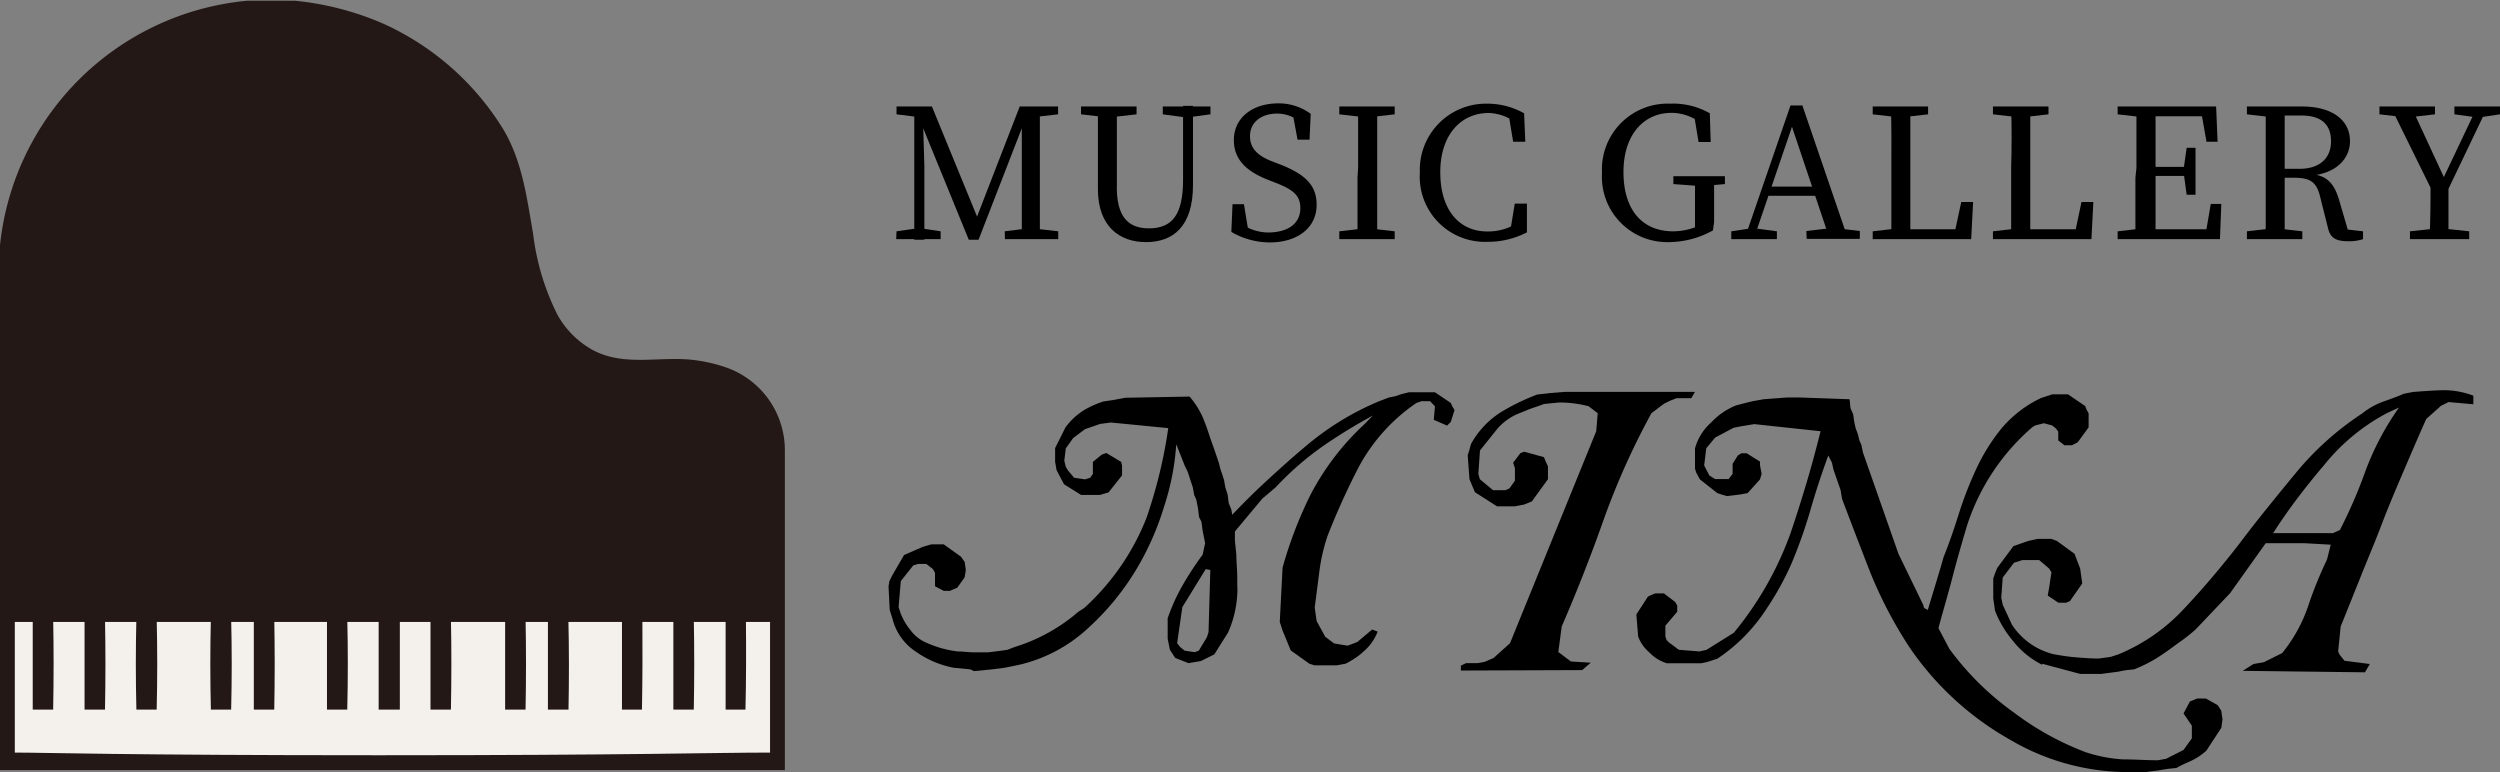 <svg xmlns="http://www.w3.org/2000/svg" width="168.82" height="52.13" viewBox="0 0 168.82 52.13"><rect x="0" y="0" width="168.82" height="52.13" fill="#808080" stroke="none"/><defs><style>.cls-1{fill:#231815;}.cls-2{fill:#f4f1ed;}</style></defs><title>h_logo</title><g id="レイヤー_2" data-name="レイヤー 2"><g id="ヘッダー"><path d="M64.39,45.09l0,0A6.57,6.57,0,0,1,61.84,44a3.72,3.72,0,0,1-1.57-2.21l-.19-.6L60,39.59l.06-.35.19-.38.8-1.38,1.26-.55.58-.17h.84l1.16.83.25.35.08.55-.08.5-.5.7-.25.1-.24.11h-.42l-.59-.31v-.91L63,38.43l-.45-.35H62l-.33.1-.84,1.06L60.68,41l.15.45a4.23,4.23,0,0,0,.66,1.11,2.58,2.58,0,0,0,1.09.85,7.06,7.06,0,0,0,2.1.58c.33,0,.67.05,1,.06l1.06,0,.8-.1.49-.07.46-.18a11.94,11.94,0,0,0,4.33-2.39l.39-.25A16.25,16.25,0,0,0,77.41,35a32.74,32.74,0,0,0,1.48-6.09L75,28.53l-.72.1-.43.15-.58.2-.8.6-.5.7-.1.83.1.41.15.25.41.49.74.11.35-.11L73.8,32v-.81l.6-.49.31-.11,1,.6.06.25v.66l-.91,1.15-.58.17H73l-1.15-.72-.5-.95-.1-.56v-.93l.7-1.4a4.55,4.55,0,0,1,1.26-1.17,6.48,6.48,0,0,1,1.3-.58l.68-.1.8-.15,4.34-.08a5.67,5.67,0,0,1,.88,1.38,14.48,14.48,0,0,1,.5,1.38l.25.7.2.58.15.45.1.4.14.41.11.35.08.47.16.5.07.56.18.45.06.35c.8-.84,1.61-1.64,2.44-2.4s1.65-1.5,2.49-2.2a18.87,18.87,0,0,1,5-3.07l.66-.25.4-.08.45-.15.49-.12H96.9l1.07.72.1.23.15.25-.25.8-.25.25-.9-.39.08-.91-.33-.35H96l-.35.12a12.22,12.22,0,0,0-3.9,4.33,48.86,48.86,0,0,0-2.1,4.64,12.41,12.41,0,0,0-.56,2.44l-.31,2.41.13.91L89.49,43l.6.45.91.15.41-.15.25-.1,1-.84.37.14A3.32,3.32,0,0,1,92.07,44a3.83,3.83,0,0,1-.62.48,5.21,5.21,0,0,1-.59.34l-.6.11H88.77l-.35-.11-1.26-.9-.55-1.34L86.42,42l.19-3.67a28,28,0,0,1,1.87-4.89,17.58,17.58,0,0,1,3.65-4.79l.58-.59a36.17,36.17,0,0,0-3.28,2,20.4,20.4,0,0,0-3.28,2.84l-.68.58-.22.18-1.86,2.23v.6l.1,1c0,.51.06,1,.06,1.55v.52a3.48,3.48,0,0,1,0,.55,7.26,7.26,0,0,1-.62,2.6L82,44.19l-.91.45-.83.14-.9-.35L79,43.88l-.15-.75V41.75a13,13,0,0,1,1-2.21,20.65,20.65,0,0,1,1.36-2.08l.17-.78-.17-.85-.08-.6-.16-.31-.07-.59-.12-.6-.14-.31-.09-.5-.35-1.07L80,31.44,79.43,30a17,17,0,0,1-.8,4.14,19,19,0,0,1-2,4.48,17.63,17.63,0,0,1-3.21,3.85A10.26,10.26,0,0,1,69,44.85l-.55.12-.6.12L67,45.2l-1.23.12-.25-.12ZM80,43.94l.68.1.27-.1.55-.91.11-.35.12-4.19-.31-.06L79.84,41l-.35,2.43.19.25Z"/><path d="M98.65,45.28l0,0v-.33l.35-.17h.78l.46-.08.62-.27,1.11-1,5.82-14.31.1-1.22-.62-.47a7.87,7.87,0,0,0-1-.19,7.1,7.1,0,0,0-1-.06l-1,.1-.47.17c-.22.07-.45.15-.67.24l-.69.28a3.82,3.82,0,0,0-1.34,1l-1.16,1.45L99.83,32l.1.36.89.74h.84l.27-.12.37-.52v-.84l-.12-.38.49-.64.25-.1,1.34.37.15.37.12.25v.87l-1.09,1.5-.52.21-.62.12h-1.21l-1.49-.95-.37-.88-.12-1.61.12-.39.1-.37a5.92,5.92,0,0,1,2.11-2.21,15,15,0,0,1,2.37-1.14l.88-.1,1-.08h8.77l-.25.43h-1l-.43.17-.41.2-.85.64a50,50,0,0,0-3.22,7.17c-.84,2.38-1.78,4.79-2.84,7.23l-.23,1.73.85.64,1.34.08-.58.5Z"/><path d="M143.26,52.13A15.71,15.71,0,0,1,135.82,50a20.23,20.23,0,0,1-6.89-6.31,29.12,29.12,0,0,1-2.62-5q-.94-2.41-1.92-5l-.1-.6-.48-1.38-.1-.46-.25-.49c-.2.55-.4,1.11-.59,1.69s-.38,1.18-.56,1.8A33.65,33.65,0,0,1,121,38a18.46,18.46,0,0,1-.89,1.78c-.33.59-.69,1.15-1.07,1.7a11.55,11.55,0,0,1-3.07,3l-.71.23-.39.08h-2.31a2.76,2.76,0,0,1-1.19-.74,2.59,2.59,0,0,1-.75-1.07l-.12-1.49.78-1.2.25-.12.25-.1h.58l.76.58.14.24v.42l-.8.94v.73l.08.24.17.17.66.49,1.4.11.47-.11,1.84-1.15a22.47,22.47,0,0,0,3.84-6.75c.38-1.12.74-2.26,1.08-3.4s.65-2.3.94-3.46l-4.48-.48-.91.15-.49.1-1.24.66-.6.72-.14,1.16.35.68.39.24h.91L117,32v-.68l.35-.56.24-.15h.36l.9.56v.25l.11.58-.11.37-.84.93-.56.1-.82.1-.36-.1-.3-.1-1.18-.93-.25-.46-.08-.26V30.28a3.61,3.61,0,0,1,1.09-1.75,4.73,4.73,0,0,1,1.67-1.15l.73-.19.41-.1.74-.13,1.59-.12h.8l3.41.12.06.6.18.41.07.5.1.45.14.37.11.44.14.33.1.49,2.4,6.85,1.67,3.44.06.21.25.14.84-2.78.23-.8c.34-.84.67-1.78,1-2.83a25,25,0,0,1,1.15-3A13.13,13.13,0,0,1,135.1,29a7.93,7.93,0,0,1,2.72-2.12l.76-.25h1.07l1.16.79.1.26.13.23v.95l-.73,1-.18.1-.23.11h-.49l-.42-.33v-.6l-.16-.21-.25-.2-.56-.15-.59.15-.17.1a14.75,14.75,0,0,0-4.43,6.66c-.36,1.21-.7,2.39-1,3.55s-.64,2.28-.93,3.38l.74,1.4A19.27,19.27,0,0,0,136,48.12a19.48,19.48,0,0,0,4.83,2.67,9.82,9.82,0,0,0,2.54.49c.82,0,1.61.06,2.35.06l.55-.1.95-.48.23-.12.56-.78V49l-.56-.82.43-.81.25-.1.23-.1h.6l.8.45L150,48l.08.58-.08.57-1,1.53a4.06,4.06,0,0,1-1,.68l-.51.23c-.17.08-.35.17-.52.27l-.6.06-.6.1-1.13.15Z"/><path d="M137.9,44.82l0,.07a5.91,5.91,0,0,1-2-1.65,7.17,7.17,0,0,1-1.18-2l-.12-.83V39.07l.12-.35.15-.37,1.09-1.47,1-.35.64-.14h.93l.37.14,1.19.87.38,1,.14,1-.83,1.19-.26.11h-.52l-.72-.48.1-.57.15-1-.15-.25-.68-.58h-1.13l-.19.06L136,38l-.76,1-.1,1.36.1.48.62,1.34a4.69,4.69,0,0,0,2.83,2c.5.09,1,.17,1.52.21s1,.08,1.51.08l.8-.11.5-.16a12.56,12.56,0,0,0,4.47-3.1c1.29-1.37,2.55-2.86,3.78-4.45.6-.8,1.22-1.59,1.85-2.37s1.27-1.57,1.92-2.35a19.91,19.91,0,0,1,4.46-4,5,5,0,0,1,1.46-.82l.69-.25c.23-.08.45-.17.67-.27l.62-.12c.63-.05,1.31-.1,2-.12a5.58,5.58,0,0,1,2.08.37v.58l-1.67-.15-.51.25-1,.89c-.54,1.21-1.05,2.4-1.55,3.57s-1,2.34-1.44,3.5-.93,2.31-1.39,3.46-.93,2.32-1.4,3.49L157.89,44l.1.21.33.41,1.71.22-.33.56-8.25-.1.72-.46.7-.12,1.24-.62A10.21,10.21,0,0,0,155.84,41a27.47,27.47,0,0,1,1.3-3.22l.25-1-1.81-.1H153l-2.41,3.38-2.31,2.43c-.31.28-.63.54-1,.8s-.69.51-1.07.77a9.47,9.47,0,0,1-2.1,1.14l-.58.06-.51.1-1.14.15h-1.4ZM155.7,36h1.84l.47-.21a32.91,32.91,0,0,0,1.73-4A18.78,18.78,0,0,1,162,27.52l-.8.37a13.62,13.62,0,0,0-4.27,3.53c-.69.81-1.32,1.6-1.89,2.36s-1.08,1.5-1.54,2.22Z"/><path d="M60.54,7.19H62.3v.73h-.16l-1.6-.2Zm0,8.43,1.4-.2h.27l1.31.2v.53h-3Zm1.2-8.43h.56l.12,4v5h-.68Zm0,0h1.19l3.28,8h-.45l3.1-8h.71l-3.49,9h-.66Zm6.11,8.43,1.6-.2h.27l1.74.2v.53H67.86ZM69,12V7.19h1.22c0,1.35,0,2.74,0,4.14V12c0,1.38,0,2.77,0,4.15H69C69,14.8,69,13.41,69,12Zm.58-4.81h1.87v.53l-1.74.2H69.6Z"/><path d="M73,7.72V7.19h3.75v.53L75,7.92h-.27Zm4.58,7.7c1.54,0,2.31-.87,2.31-3.27v-5h.67V12.5c0,2.81-1.36,3.85-3.17,3.85s-3.25-1.08-3.25-3.57V11.33c0-1.37,0-2.77,0-4.14h1.28c0,1.35,0,2.74,0,4.14v1.06C75.35,14.69,76.22,15.42,77.59,15.42ZM80,7.92l-1.48-.2V7.19h3.22v.53l-1.48.2Z"/><path d="M87.81,14.05c0-.87-.52-1.26-1.68-1.71l-.51-.2c-1.37-.54-2.3-1.31-2.3-2.68,0-1.54,1.3-2.48,3-2.48a3.63,3.63,0,0,1,2.19.71l-.08,1.74h-.81l-.37-2,.85.44v.67a2.42,2.42,0,0,0-1.86-.87c-1,0-1.83.53-1.83,1.53,0,.84.55,1.34,1.53,1.71l.52.2c1.76.69,2.45,1.46,2.45,2.72,0,1.58-1.33,2.54-3.16,2.54a5.15,5.15,0,0,1-2.6-.71l.08-1.87H84l.34,2.06-.87-.37v-.65a3.23,3.23,0,0,0,2.2.87C87,15.68,87.81,15.09,87.81,14.05Z"/><path d="M90.44,7.72V7.19h3.74v.53l-1.74.2h-.26Zm2,7.7,1.74.2v.53H90.44v-.53l1.74-.2Zm-.73-4.09c0-1.37,0-2.77,0-4.14H93c0,1.35,0,2.74,0,4.14V12c0,1.38,0,2.77,0,4.15H91.67c0-1.35,0-2.74,0-4.15Z"/><path d="M102.79,14.83v.73l-.83.19.33-2h.82l0,1.94a5.72,5.72,0,0,1-2.71.64,4.4,4.4,0,0,1-4.52-4.68A4.47,4.47,0,0,1,100.34,7a5.1,5.1,0,0,1,2.58.65L103,9.57h-.82l-.33-2,.83.18v.82a3.15,3.15,0,0,0-2.16-.94c-1.81,0-3.26,1.41-3.26,4s1.31,4,3.17,4A3.69,3.69,0,0,0,102.79,14.83Z"/><path d="M115.67,15.56a6.19,6.19,0,0,1-3,.79,4.41,4.41,0,0,1-4.49-4.68A4.44,4.44,0,0,1,112.78,7a5,5,0,0,1,2.68.65l.06,1.94h-.82l-.33-2,.83.26v.77a3.27,3.27,0,0,0-2.32-1c-1.87,0-3.25,1.46-3.25,4s1.26,4,3.35,4a4.26,4.26,0,0,0,2.08-.55l-.6.63V15c0-1,0-2.06,0-3.07h1.29c0,1,0,2,0,3.07ZM113,12.43V11.9h3.48v.53l-1.47.13h-.27Z"/><path d="M116.91,15.62l1.34-.2h.27l1.47.2v.53h-3.08Zm4-8.5h.8l3.08,9h-1.24l-2.69-8h.3l-2.73,8h-.62Zm-1.57,5.48H123l.21.62h-4Zm2.64,3,1.69-.2h.26l1.66.2v.53H122Z"/><path d="M126.46,7.72V7.19h3.74v.53l-1.74.2h-.27Zm1.87,7.7v.73h-1.87v-.53l1.73-.2Zm-.64-8.23H129c0,1.37,0,2.77,0,4.14v.94c0,1.14,0,2.53,0,3.88h-1.28c0-1.38,0-2.77,0-4.15v-.67C127.73,9.93,127.73,8.54,127.69,7.19Zm5.55,6.45-.13,2.51h-4.78v-.67h4.31l-.74.67.54-2.51Z"/><path d="M134.58,7.72V7.19h3.75v.53l-1.74.2h-.27Zm1.87,7.7v.73h-1.87v-.53l1.74-.2Zm-.64-8.23h1.29c0,1.37,0,2.77,0,4.14v.94c0,1.14,0,2.53,0,3.88h-1.29c0-1.38,0-2.77,0-4.15v-.67C135.85,9.93,135.85,8.54,135.81,7.19Zm5.55,6.45-.13,2.51h-4.78v-.67h4.31l-.73.67.53-2.51Z"/><path d="M143,7.72V7.19h1.88v.73h-.14Zm1.88,7.7v.73H143v-.53l1.74-.2Zm-.61-4.09c0-1.37,0-2.77,0-4.14h1.29c0,1.35,0,2.74,0,4.14v.51c0,1.54,0,2.93,0,4.31H144.2c0-1.35,0-2.74,0-4.15Zm4.31-4.14.6.66h-4.3V7.19h4.77l.1,2.38H149Zm-.68,4.69h-3v-.61h3ZM150,13.77l-.09,2.38h-5v-.67h4.57l-.6.67.41-2.38Zm-2.54-2.37.2-1.42h.6v3.17h-.6l-.2-1.48Z"/><path d="M151.73,7.72V7.19h1.87v.73h-.13Zm2,7.7,1.74.2v.53h-3.74v-.53l1.74-.2ZM153,11.33c0-1.37,0-2.77,0-4.14h1.28c0,1.39,0,2.7,0,4.28v.4c0,1.51,0,2.9,0,4.28H153c0-1.35,0-2.74,0-4.15Zm.6.07h1.67c1.45,0,2.14-.78,2.14-1.86s-.6-1.74-2-1.74H153.6V7.19h1.83c2,0,3.26.87,3.26,2.35,0,1.14-.9,2.17-2.65,2.32l0-.11c1,.09,1.55.53,1.91,1.74l.65,2.22-.41-.25,1.38.16v.53a3.07,3.07,0,0,1-1,.14c-.83,0-1.19-.22-1.35-.83l-.55-2.19c-.26-1.08-.76-1.27-1.87-1.27H153.6Z"/><path d="M160.68,7.72V7.19h3.75v.53l-1.74.2h-.27Zm3.68,5.42-2.93-5.95h1.39l2.44,5.27h-.47l2.5-5.27H168l-2.87,6Zm.51,2.28,1.87.2v.53h-4v-.53l1.87-.2Zm-.74-3.28h1.21c0,1.52,0,2.82,0,4h-1.29C164.13,15,164.13,13.68,164.13,12.14Zm3.09-4.22-1.48-.2V7.19h3.08v.53l-1.34.2Z"/><path class="cls-1" d="M37.63,21.23A16.55,16.55,0,0,1,36,15.79c-.43-2.47-.74-5-2.09-7.18a18.41,18.41,0,0,0-8-7,19.76,19.76,0,0,0-6-1.56H16.7A18.5,18.5,0,0,0,0,16.56V52H53V30.44a5.92,5.92,0,0,0-3.89-5.6,10.45,10.45,0,0,0-2.27-.53c-2.3-.28-4.69.48-6.84-.69A6.05,6.05,0,0,1,37.63,21.23Z"/><path class="cls-2" d="M52,50.82c-4,0-8.88.18-26.4.18S3.26,50.82,1,50.82V42H52Z"/><path class="cls-1" d="M3.59,47.92H2.21c0-2.06,0-4.13,0-6.19H3.59C3.63,43.79,3.63,45.86,3.59,47.92Z"/><path class="cls-1" d="M10.58,47.92H9.21c-.05-2.06-.05-4.13,0-6.19h1.37C10.63,43.79,10.63,45.86,10.58,47.92Z"/><path class="cls-1" d="M7.09,47.92H5.71c0-2.06,0-4.13,0-6.19H7.09C7.13,43.79,7.13,45.86,7.09,47.92Z"/><path class="cls-1" d="M23.45,47.92H22.08c0-2.06,0-4.13,0-6.19h1.37C23.5,43.79,23.5,45.86,23.45,47.92Z"/><path class="cls-1" d="M30.45,47.92H29.07c0-2.06,0-4.13,0-6.19h1.38C30.49,43.79,30.49,45.86,30.45,47.92Z"/><path class="cls-1" d="M27,47.92H25.57c0-2.06,0-4.13,0-6.19H27C27,43.79,27,45.86,27,47.92Z"/><path class="cls-1" d="M43.35,47.92H42c0-2.06,0-4.13,0-6.19h1.38C43.39,43.79,43.39,45.86,43.35,47.92Z"/><path class="cls-1" d="M50.34,47.92H49c0-2.06,0-4.13,0-6.19h1.37C50.39,43.79,50.39,45.86,50.34,47.92Z"/><path class="cls-1" d="M46.85,47.92H45.47c0-2.06,0-4.13,0-6.19h1.38C46.89,43.79,46.89,45.86,46.85,47.92Z"/><path class="cls-1" d="M15.61,47.92H14.24c-.05-2.06-.05-4.13,0-6.19h1.37C15.66,43.79,15.66,45.86,15.61,47.92Z"/><path class="cls-1" d="M18.52,47.92H17.14c0-2.06,0-4.13,0-6.19h1.38C18.56,43.79,18.56,45.86,18.52,47.92Z"/><path class="cls-1" d="M35.49,47.92H34.11c0-2.06,0-4.13,0-6.19h1.38C35.53,43.79,35.53,45.86,35.49,47.92Z"/><path class="cls-1" d="M38.39,47.92H37c0-2.06,0-4.13,0-6.19h1.38C38.43,43.79,38.43,45.86,38.39,47.92Z"/></g></g></svg>